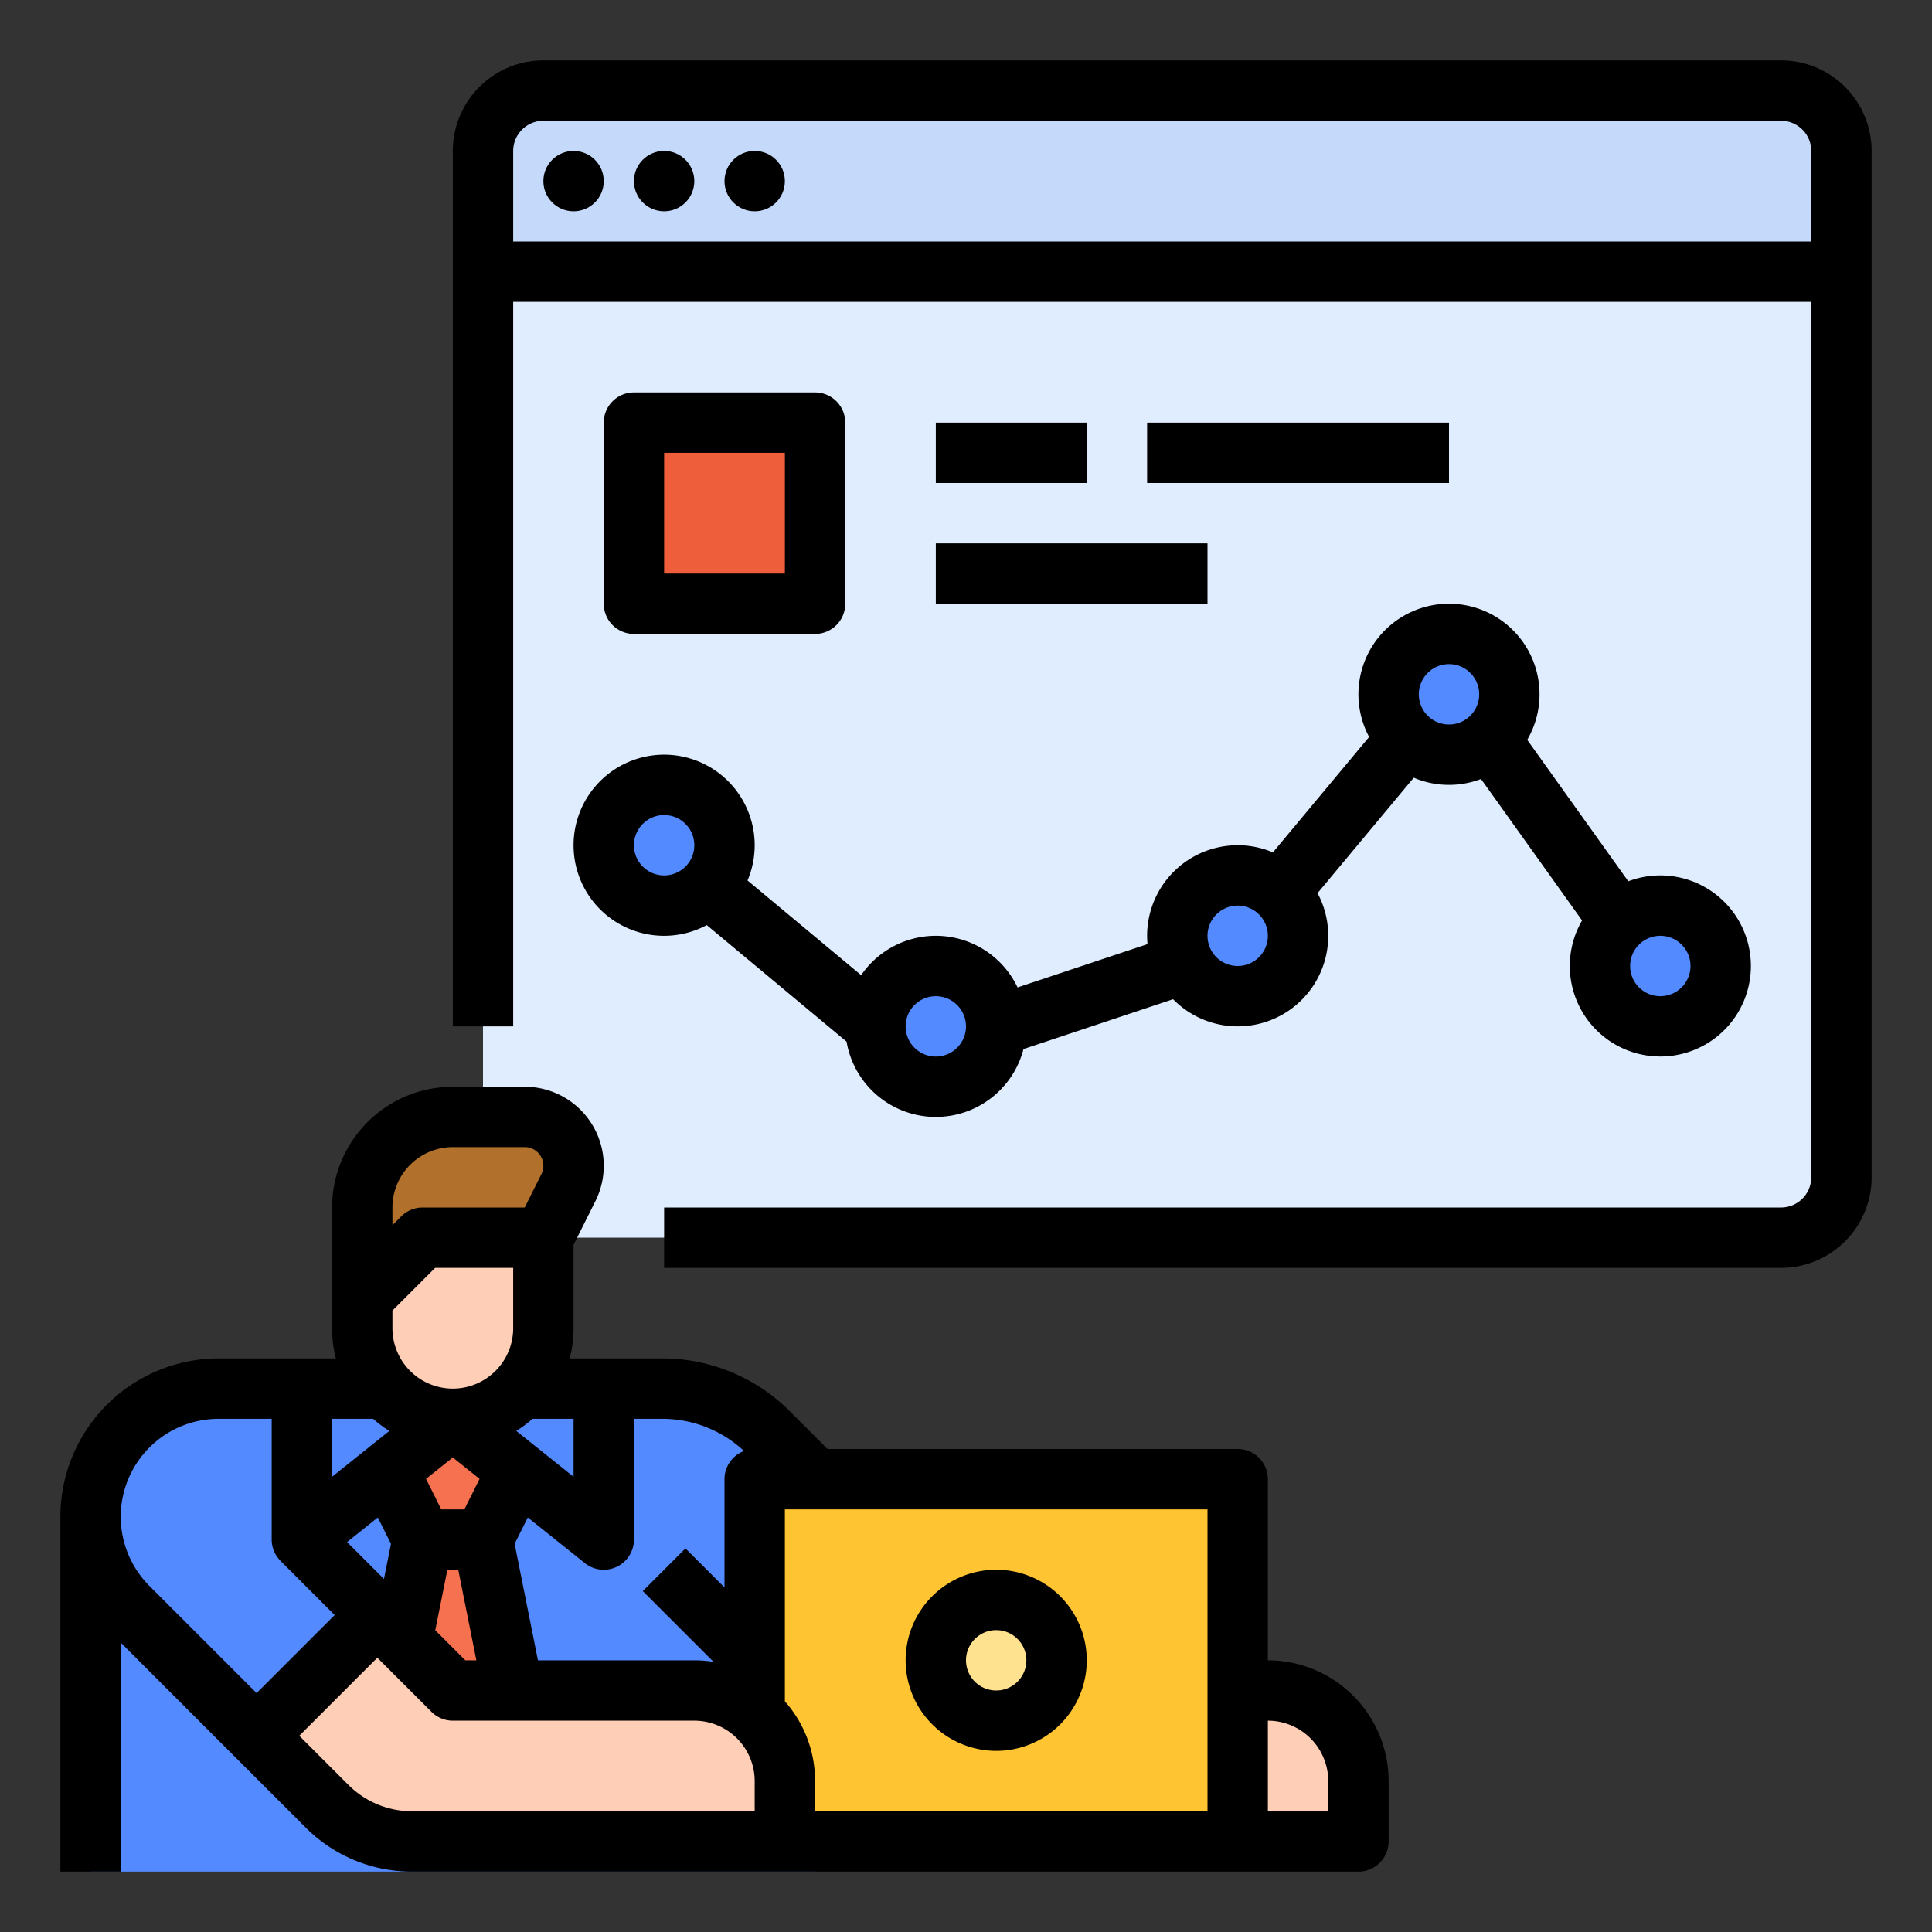 <svg id="filled_outline" height="512" viewBox="0 0 512 512" width="512" xmlns="http://www.w3.org/2000/svg" data-name="filled outline"><rect x="0" y="0" width="512" height="512" fill="#333333" stroke="none"/><path d="m216 392v104h-192v-94.06a33.946 33.946 0 0 1 33.94-33.94h117.49a39.994 39.994 0 0 1 28.29 11.72z" fill="#548aff"/><path d="m136 392-8 16 8 40-16 16-16-16 8-40-8-16 16-16z" fill="#f5714f"/><path d="m328 488h32v-16a24 24 0 0 0 -24-24h-8z" fill="#ffceb6"/><path d="m200 392h128v96h-128z" fill="#ffc431"/><circle cx="264" cy="440" fill="#ffe28f" r="16"/><path d="m128 312v-240h360v240a16 16 0 0 1 -16 16h-328a16 16 0 0 1 -16-16z" fill="#e0edff"/><path d="m488 72h-360v-32a16 16 0 0 1 16-16h328a16 16 0 0 1 16 16z" fill="#c5dafa"/><path d="m168 112h48v48h-48z" fill="#ef5e3b"/><path d="m120 376a24 24 0 0 1 -24-24v-8l16-16h32v24a24 24 0 0 1 -24 24z" fill="#ffceb6"/><path d="m144 328 6.633-13.267a12.944 12.944 0 0 0 1.367-5.789 12.944 12.944 0 0 0 -12.944-12.944h-19.056a24 24 0 0 0 -24 24v24l16-16z" fill="#b1712c"/><path d="m208 472v16h-98.75a31.995 31.995 0 0 1 -22.62-9.37l-18.63-18.63 32-32 20 20h64a24.006 24.006 0 0 1 24 24z" fill="#ffceb6"/><g fill="#548aff"><circle cx="176" cy="224" r="16"/><circle cx="248" cy="272" r="16"/><circle cx="328" cy="248" r="16"/><circle cx="384" cy="184" r="16"/><circle cx="440" cy="256" r="16"/></g><path d="m32 435.313 48.971 48.971a39.736 39.736 0 0 0 28.284 11.716h250.745a8 8 0 0 0 8-8v-16a32.036 32.036 0 0 0 -32-32v-48a8 8 0 0 0 -8-8h-108.687l-9.941-9.941a47.684 47.684 0 0 0 -33.941-14.059h-24.444a31.948 31.948 0 0 0 1.013-8v-22.112l5.789-11.577a20.944 20.944 0 0 0 -18.733-30.312h-19.056a32.036 32.036 0 0 0 -32 32v32a31.948 31.948 0 0 0 1.013 8h-31.072a41.988 41.988 0 0 0 -41.941 41.941v94.059h16zm320 36.687v8h-16v-24a16.018 16.018 0 0 1 16 16zm-152 8h-90.745a23.845 23.845 0 0 1 -16.971-7.029l-12.971-12.971 20.687-20.687 14.343 14.343a7.999 7.999 0 0 0 5.657 2.343h64a16.018 16.018 0 0 1 16 16zm-81.442-64h2.883l4.8 24h-2.928l-7.963-7.963zm4.497-16h-6.112l-4.039-8.079 7.095-5.676 7.095 5.676zm13.761-20.791a32.183 32.183 0 0 0 4.315-3.209h10.868v15.355zm-16.817-11.209a16.018 16.018 0 0 1 -16-16v-4.687l11.313-11.313h20.687v16a16.018 16.018 0 0 1 -16 16zm-16.817 11.209-15.183 12.146v-15.355h10.868a32.183 32.183 0 0 0 4.315 3.209zm-3.055 22.934 3.49 6.979-1.864 9.317-9.776-9.776zm219.873 77.857h-104v-8a31.86 31.86 0 0 0 -8-21.132v-50.868h112zm-122.831-95.475a7.995 7.995 0 0 0 -5.169 7.475v28.687l-10.343-10.343-11.313 11.313 18.754 18.754a32.082 32.082 0 0 0 -5.097-.411h-41.442l-6.176-30.877 3.49-6.979 15.13 12.104a8 8 0 0 0 12.998-6.247v-32h7.432a31.768 31.768 0 0 1 21.738 8.525zm-77.169-80.525h19.056a4.944 4.944 0 0 1 4.422 7.155l-4.422 8.845h-27.056a7.999 7.999 0 0 0 -5.657 2.343l-2.343 2.343v-4.687a16.018 16.018 0 0 1 16-16zm-62.059 72h14.059v32a7.984 7.984 0 0 0 2.356 5.644l-.013.013 14.343 14.343-20.687 20.687-28.402-28.402a25.941 25.941 0 0 1 18.343-44.284z"/><path d="m264 464a24 24 0 1 0 -24-24 24.027 24.027 0 0 0 24 24zm0-32a8 8 0 1 1 -8 8 8.009 8.009 0 0 1 8-8z"/><path d="m472 16h-328a24.027 24.027 0 0 0 -24 24v232h16v-192h344v232a8.009 8.009 0 0 1 -8 8h-296v16h296a24.027 24.027 0 0 0 24-24v-272a24.027 24.027 0 0 0 -24-24zm-336 48v-24a8.009 8.009 0 0 1 8-8h328a8.009 8.009 0 0 1 8 8v24z"/><circle cx="152" cy="48" r="8"/><circle cx="176" cy="48" r="8"/><circle cx="200" cy="48" r="8"/><path d="m216 168a8 8 0 0 0 8-8v-48a8 8 0 0 0 -8-8h-48a8 8 0 0 0 -8 8v48a8 8 0 0 0 8 8zm-40-48h32v32h-32z"/><path d="m248 112h40v16h-40z"/><path d="m304 112h80v16h-80z"/><path d="m248 144h72v16h-72z"/><path d="m152 224a23.989 23.989 0 0 0 35.302 21.165l37.044 30.87a23.999 23.999 0 0 0 46.888 1.985l39.651-13.217a23.987 23.987 0 0 0 38.279-28.106l25.493-30.591a23.971 23.971 0 0 0 17.829.338l26.779 37.49a23.994 23.994 0 1 0 12.247-10.381l-26.779-37.49a23.997 23.997 0 1 0 -41.9-.763l-25.493 30.591a24 24 0 0 0 -33.342 22.107c0 .742.039 1.474.105 2.199l-34.441 11.48a23.985 23.985 0 0 0 -41.447-3.246l-30.109-25.091a24 24 0 1 0 -46.107-9.342zm296 32a8 8 0 1 1 -8-8 8.009 8.009 0 0 1 8 8zm-64-80a8 8 0 1 1 -8 8 8.009 8.009 0 0 1 8-8zm-56 64a8 8 0 1 1 -8 8 8.009 8.009 0 0 1 8-8zm-80 24a8 8 0 1 1 -8 8 8.009 8.009 0 0 1 8-8zm-72-48a8 8 0 1 1 -8 8 8.009 8.009 0 0 1 8-8z"/></svg>
